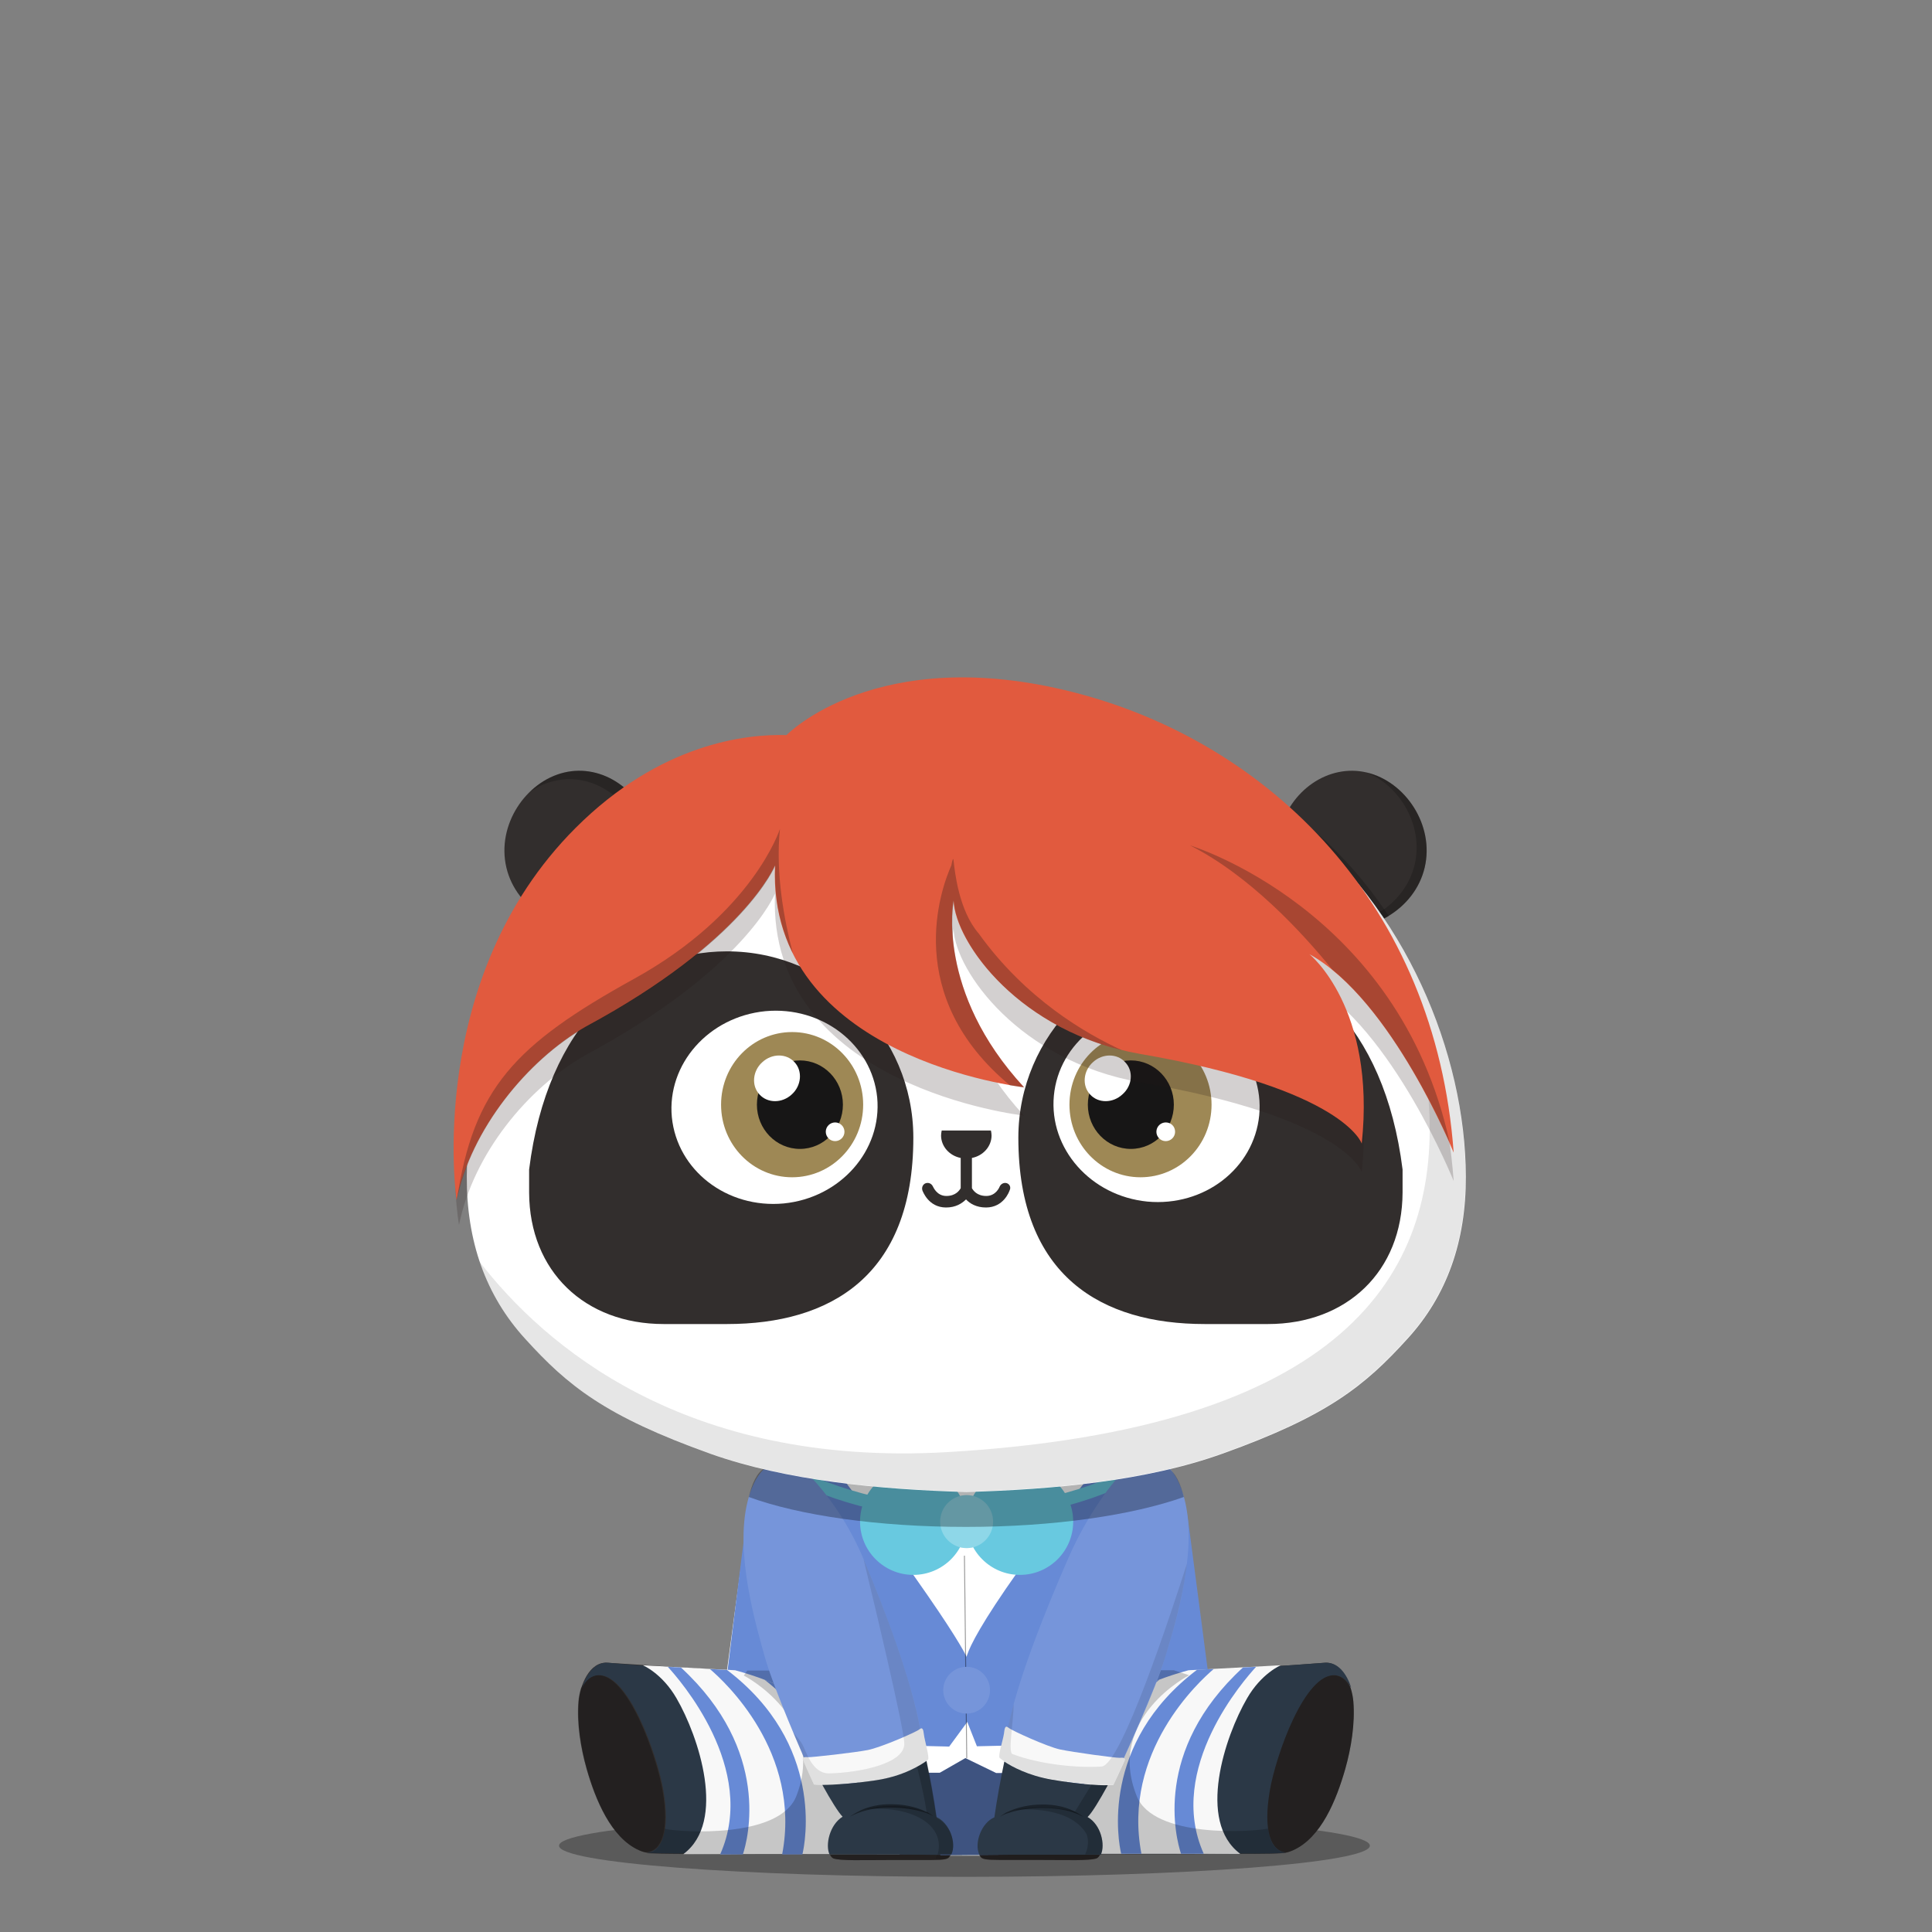 <svg version="1.1"  xmlns="http://www.w3.org/2000/svg" width="100%" height="100%" viewBox="0 0 620 620"><rect x="0" y="0" width="620" height="620" fill="#808080" stroke="none"/><g id="body"><g>		<path style="opacity:0.3;enable-background:new    ;" d="M439.6,592.3c0,5.5-58.3,10-130.1,10c-71.9,0-130.1-4.5-130.1-10   s58.3-10,130.1-10S439.6,586.8,439.6,592.3z"></path>	<path style="fill:#322E2D;" d="M195,533.6c-5.9-0.5-8.9,7.4-9.3,12.4c-0.6,7.1,0.7,15,2.6,21.7c2.8,9.8,7.8,22.1,16.8,26.1   c0.9,0.4,1.8,0.7,3.4,0.9c3.2,0.2,14.3,0.2,15.9,0.2c18.8,0.2,31,0.1,42.3,0.1l38.9,0.4h8.7l39-0.4c11.2,0,23.5,0.1,42.3-0.1   c1.6,0,12.7,0.1,15.9-0.2c1.6-0.1,2.5-0.5,3.4-0.9c9.1-4,14-16.3,16.8-26.1c1.9-6.7,3.2-14.7,2.6-21.7c-0.4-5-3.5-12.9-9.3-12.4   c-13.9,1.1-25.6,1.7-38.5,2.4l0.2-0.1c-0.6-4.6-2.5-13.1-3.7-22.2c-1.5-10.6-2.3-21.8-3-25c-1.2-5.8-2.3-14.7-6.9-17.2H246.9   c-4.6,2.5-5.7,11.4-6.9,17.2c-0.8,3.8-2.6,19-4.3,31.4c-0.9,6.8-1.8,12.3-2.3,15.9L195,533.6z"></path>	<path style="fill:#FFFFFF;" d="M252.6,543.6l28.5,51.9h39.7l37.6-53.6l28.3-5.9c-1.1-8.2-3.9-29.9-5.7-41.1   c-66.9,11-124,3.2-142.1,0.2c-1.7,11.3-4.5,32.7-5.6,40.9L252.6,543.6z"></path>	<path style="opacity:0.3;enable-background:new    ;" d="M191.5,537.6c-1.8,0.2-3.7,1.4-5.1,4.2l0,0c-0.4,1.4-0.7,2.9-0.8,4.1   c-0.6,7.1,0.7,15,2.6,21.7c2.8,9.8,7.8,22.1,16.8,26.1c0.7,0.3,1.3,0.6,2.3,0.7c5-0.2,7.6-6.9,5.3-19.9   C210.7,563.5,201.4,536.7,191.5,537.6z"></path>	<path style="opacity:0.3;enable-background:new    ;" d="M428.4,537.6c-9.9-0.9-19.2,25.9-21.1,37c-2.2,13,0.4,19.7,5.3,19.9   c0.9-0.2,1.6-0.4,2.3-0.7c9.1-4,14-16.3,16.8-26.1c1.9-6.7,3.2-14.6,2.6-21.7c-0.1-1-0.3-2.2-0.6-3.3l-0.2-0.8   C432.1,539,430.2,537.8,428.4,537.6z"></path>	<path style="opacity:0.1;enable-background:new    ;" d="M334.7,570.6l6,24.5l0,0l12.5-0.1c11.2,0,23.5,0.1,42.3-0.1   c1.6,0,12.7,0.1,15.9-0.2c0.4,0,0.8-0.1,1.1-0.1c-3.1-0.2-5.2-2.7-5.9-7.8l0,0c-5,1.1-36.7,3.2-42.1-10.4   c-10.1-25,16.8-38.5,16.8-38.5h-4.9h-13.1h-20.9l-1.7,11.8L334.7,570.6z"></path>	<path style="opacity:0.1;enable-background:new    ;" d="M281.1,556.2l-13.4-18.4h-16.4h-12.9c0,0,27,13.6,17,38.5   c-5.5,13.6-37.1,11.5-42.1,10.4l0,0c-0.7,5-2.8,7.6-5.9,7.8c0.3,0.1,0.7,0.1,1.1,0.1c3.2,0.2,14.3,0.2,15.9,0.2   c18.8,0.2,31,0.1,42.3,0.1l14.5-10.4v-28.3L281.1,556.2L281.1,556.2z"></path>	<path style="opacity:0.1;enable-background:new    ;" d="M199.6,590c0.1,0.1,0.3,0.2,0.4,0.4C199.8,590.2,199.7,590.1,199.6,590   L199.6,590z"></path>	<path style="opacity:0.2;enable-background:new    ;" d="M308.7,595.4c2.2-3.6-0.2-10.3-4.4-12c-4.5-26.7-22.2-78.4-30.6-89.8   l6.7,21.4l17,77.7l1.9,2.7L308.7,595.4L308.7,595.4z"></path>	<path style="opacity:0.2;enable-background:new    ;" d="M357.5,594.9c1.1-2,1-8.3-5.1-11.5c4-5.5,10.2-19.4,14.7-29.4   c1.8-3.9,13.5-35.4,12-54l-37.7,85.9l0.7,8.9L357.5,594.9z"></path>	<path style="fill:#322E2D;" d="M373.3,531.7c-1.2,3.8-6.4,17.7-8.2,21.6c-4.5,10-13.3,26.8-16.4,29.9c4.4,2.6,5.8,9.2,4.3,12.1   c-0.2,0.3-0.6,0.9-1.1,1.1c-2.4,0.8-8.8,0.5-19.3,0.5c-1.9,0-7.5,0-11.9,0c-4.5,0-5.6-0.3-6-1c-2.6-3.5,0-10.9,4.3-12.7   c4.2-28.9,12.4-53.4,16.1-63.7c0,0,12-41.1,30.7-49.5c0,0,4-1.2,6,0.8C371.9,470.7,387.5,484.5,373.3,531.7z"></path>	<path style="opacity:0.1;enable-background:new    ;" d="M373.3,531.7c8.8-29.2,6-45.3,2.9-53.8c-0.9-2.4-3.5-6.2-3.5-6.2   c5.5,30.1-10.4,75.8-12.1,79.7c-4.5,10-13.3,26.8-16.4,29.8c0.3,0.2,0.7,0.4,1,0.7c-9.2-4.3-20.2-1.1-20.2-1.1s8.9-1.1,16.1,1.9   c6.2,2.6,7.7,6.5,7.8,9.5c-0.1,0.4-0.2,0.8-0.4,1.1c-0.2,0.3-0.6,0.9-1.1,1.1c-2.4,0.8-8.8,0.5-19.3,0.5c-1.9,0-7.5,0-11.9,0   c-0.8,0-1.5,0-2.1,0c0.2,0.4,0.3,0.7,0.6,1c0.5,0.6,1.5,1,6,1c4.4,0,10,0,11.9,0c10.5,0,16.9,0.3,19.3-0.5c0.4-0.1,0.7-0.5,0.9-0.8   c0.8-1.8,0.7-4.7-0.4-7.3l-0.1-0.6c-0.2-0.2-0.4-0.5-0.6-0.7c-0.8-1.3-1.9-2.5-3.2-3.3c0.1-0.1,0.2-0.2,0.3-0.3c0,0-0.1,0-0.1-0.1   c1.6-1.6,4.9-7.1,8.2-13.4c2.9-5.5,5.9-11.5,7.9-16.1c0.1-0.1,0.2-0.4,0.3-0.7C367.1,548.8,372.2,535.4,373.3,531.7z"></path>	<g style="opacity:0.3;">		<g>			<g>				<path d="M319.9,583c0,0,0.3-0.2,0.9-0.7c0.3-0.2,0.7-0.4,1.1-0.7c0.5-0.2,1-0.5,1.6-0.7c2.4-1,5.9-1.9,9.9-1.9      c4-0.1,7.6,0.8,9.9,1.9c1.2,0.6,2.1,1.1,2.7,1.5s0.9,0.6,0.9,0.6s-0.4-0.2-1-0.5s-1.6-0.7-2.8-1.1c-2.4-0.8-5.9-1.3-9.7-1.3      c-3.8,0-7.3,0.6-9.7,1.3c-0.6,0.2-1.1,0.4-1.6,0.5c-0.5,0.2-0.9,0.4-1.2,0.5C320.3,582.8,319.9,583,319.9,583z"></path>			</g>		</g>	</g>	<path style="fill:#322E2D;" d="M246,531.7c1.2,3.8,6.4,17.7,8.2,21.6c4.5,10,13.3,26.8,16.4,29.9c-4.4,2.6-5.8,9.2-4.2,12.1   c0.2,0.3,0.6,0.9,1.1,1.1c2.4,0.8,8.8,0.5,19.3,0.5c1.9,0,7.5,0,11.9,0c4.5,0,5.6-0.3,6-1c2.6-3.5,0-10.9-4.3-12.7   c-4.2-28.9-12.4-53.4-16.1-63.7c0,0-12-41.1-30.7-49.5c0,0-4-1.2-6,0.8C247.4,470.7,231.7,484.5,246,531.7z"></path>	<path style="opacity:0.1;enable-background:new    ;" d="M304.8,588.4c-0.1-0.3-0.2-0.5-0.4-0.8l0,0l0,0c-1-1.8-2.4-3.3-4-4   c0-0.1,0-0.2,0-0.3c0,0-0.1,0-0.1-0.1c-4.2-28.9-12.4-53.4-16.1-63.7c0,0-6.9-23.7-18.4-38.8c8.1,22.4,27.7,77.2,31.4,101   c-9.2-4.2-20-1.1-20-1.1s8.9-1.1,16.1,1.9c11.4,4.8,6.9,14,6.9,14l1.4-0.1c-0.1,0.1-0.3,0.2-0.6,0.3c2.5-0.1,3.2-0.4,3.6-0.9   C306,594,305.9,591,304.8,588.4z"></path>	<g style="opacity:0.3;">		<g>			<g>				<path d="M299.3,583c0,0-0.4-0.2-1-0.5c-0.3-0.1-0.7-0.3-1.2-0.5s-1-0.3-1.6-0.5c-2.4-0.7-5.9-1.3-9.7-1.3      c-3.8-0.1-7.3,0.5-9.7,1.3c-1.2,0.4-2.2,0.8-2.8,1.1c-0.6,0.3-1,0.5-1,0.5s0.3-0.2,0.9-0.6c0.6-0.4,1.5-0.9,2.7-1.5      c2.4-1.1,5.9-2,9.9-1.9c4,0,7.5,0.9,9.9,1.9c0.6,0.3,1.1,0.5,1.6,0.7c0.4,0.3,0.8,0.5,1.1,0.7C299,582.7,299.3,583,299.3,583z"></path>			</g>		</g>	</g>	<path style="opacity:0.3;enable-background:new    ;" d="M267.4,596.4c2.4,0.8,8.8,0.5,19.3,0.5c1.9,0,7.5,0,11.8,0   c4.5,0,5.6-0.3,6-1c0.2-0.2,0.3-0.5,0.5-0.8h-38.7c0,0,0,0.1,0.1,0.1C266.5,595.7,266.9,596.2,267.4,596.4z"></path>	<path style="opacity:0.3;enable-background:new    ;" d="M351.9,596.3c-2.4,0.8-8.8,0.5-19.3,0.5c-1.9,0-7.5,0-11.9,0   c-4.5,0-5.6-0.3-6-1c-0.2-0.2-0.3-0.5-0.5-0.8H353c0,0,0,0.1-0.1,0.1C352.8,595.6,352.4,596.2,351.9,596.3z"></path>	<path style="opacity:0.3;enable-background:new    ;" d="M309.9,490.1c27.7,0,52.4-3.7,68.3-9.4c-1-4-2.5-7.7-5.2-9.2H246.9   c-2.7,1.5-4.2,5.2-5.2,9.2C257.5,486.4,282.2,490.1,309.9,490.1z"></path>	<g>		<path style="fill:#9D9D9D;" d="M377,476.6c0.1,0.3,0.2,0.6,0.3,0.9C377.2,477.2,377.1,476.9,377,476.6z"></path>		<path style="fill:#9D9D9D;" d="M375.9,474.4c0.2,0.3,0.3,0.6,0.5,0.9C376.2,475,376.1,474.7,375.9,474.4z"></path>		<path style="fill:#9D9D9D;" d="M376.5,475.5c0.1,0.3,0.3,0.6,0.4,0.9C376.8,476.1,376.6,475.8,376.5,475.5z"></path>		<path style="fill:#9D9D9D;" d="M374.7,472.8c0.2,0.2,0.4,0.5,0.6,0.7C375.1,473.2,374.9,473,374.7,472.8z"></path>		<path style="fill:#9D9D9D;" d="M375.3,473.5c0.2,0.2,0.4,0.5,0.5,0.8C375.7,474,375.5,473.8,375.3,473.5z"></path>		<path style="fill:#9D9D9D;" d="M373.9,472.1c0.2,0.2,0.4,0.4,0.6,0.6C374.3,472.4,374.1,472.2,373.9,472.1z"></path>		<path style="fill:#9D9D9D;" d="M373,471.5c0.3,0.1,0.5,0.3,0.7,0.5C373.6,471.8,373.3,471.6,373,471.5z"></path>		<path style="fill:#9D9D9D;" d="M378.3,480.7c0-0.1-0.1-0.2-0.1-0.3C378.2,480.4,378.2,480.5,378.3,480.7L378.3,480.7z"></path>		<path style="fill:#9D9D9D;" d="M377.4,477.7c0.1,0.3,0.2,0.7,0.3,1C377.6,478.3,377.5,478,377.4,477.7z"></path>		<path style="fill:#9D9D9D;" d="M377.8,479c0.1,0.3,0.2,0.6,0.3,1C378,479.6,377.9,479.3,377.8,479z"></path>		<path style="fill:#B7D08B;" d="M374.6,472.6l0.1,0.1C374.6,472.7,374.6,472.7,374.6,472.6z"></path>		<path style="fill:#B7D08B;" d="M378.1,480c0,0.1,0.1,0.2,0.1,0.4C378.1,480.2,378.1,480.1,378.1,480z"></path>		<path style="fill:#B7D08B;" d="M376.9,476.4c0,0.1,0,0.1,0.1,0.2C376.9,476.5,376.9,476.5,376.9,476.4z"></path>		<path style="fill:#B7D08B;" d="M373.8,472l0.1,0.1C373.9,472,373.8,472,373.8,472z"></path>		<path style="fill:#B7D08B;" d="M377.3,477.5c0,0.1,0,0.1,0.1,0.2C377.4,477.6,377.3,477.6,377.3,477.5z"></path>		<path style="fill:#B7D08B;" d="M376.4,475.3c0,0.1,0.1,0.1,0.1,0.2C376.4,475.4,376.4,475.4,376.4,475.3z"></path>		<path style="fill:#B7D08B;" d="M377.7,478.7c0,0.1,0.1,0.2,0.1,0.3C377.8,478.9,377.7,478.8,377.7,478.7z"></path>		<path style="fill:#B7D08B;" d="M375.8,474.3l0.1,0.1C375.9,474.4,375.9,474.4,375.8,474.3z"></path>	</g></g></g><g id="clothes"><g>	<rect style="fill:none;" width="620" height="620"></rect>	<g>		<path style="fill:#2B3846;" d="M407.5,574.6c1.9-11.1,11.2-37.9,21.1-37c1.7,0.2,3.6,1.3,4.9,3.9h0.1c-1.4-4.2-4.1-8.2-8.4-7.9    c-13.9,1.1-25.6,1.7-38.5,2.4h-153c-13-0.7-25.9-1.2-38.5-2.4c-4.4-0.4-7.2,4-8.5,8.2l0,0c1.3-2.8,3.3-4.1,5.1-4.2    c9.9-0.9,19.2,25.9,21.1,37c2.2,13-0.4,19.6-5.3,19.9c0.3,0.1,0.7,0.1,1.1,0.1c3.2,0.2,14.3,0.2,15.9,0.2    c18.8,0.2,31,0.1,42.3,0.1l38.9,0.4h8.7l39-0.4c11.2,0,23.5,0.1,42.3-0.1c1.6,0,12.7,0.1,15.9-0.2c0.4,0,0.7-0.1,1.1-0.1l0,0    C407.8,594.1,405.3,587.5,407.5,574.6z"></path>		<path style="fill:#FFFFFF;" d="M380.2,488.6c-1.2-5.8-2.3-14.7-6.9-17.2H247.1c-4.6,2.5-5.7,11.4-6.9,17.2    c-1.2,5.9-5.4,37.2-6.7,47.3l8.9,0.4c0,0,9.7-1.3,14.7,1.9c9.7,4.9,17.9,9.3,24.2,12.9v43.1l24.5-0.2l8.5-0.2l26.5-0.3l0.3-39.7    c8-3,17.6-6.8,26.4-10.9c10.4-5.4,19.3-6.9,19.3-6.9l0.2-0.1C385.5,525.7,381.4,494.6,380.2,488.6z"></path>		<path style="fill:#678AD6;" d="M311,533.8c0,0,1.1-3.8-42.2-61.6l-21.8-1.5c0,0-5.9,5.5-7.4,16.6s-6.8,54.3-6.8,54.3l29.7,17.9    l42.1,1l6.4-8.7V533.8z"></path>		<path style="fill:#678AD6;" d="M310,533.6c-0.4-0.8-1-8,40.8-61.4l22.7-1.5c0,0,6.1,5.5,7.7,16.6c1.5,11.1,7.1,54.2,7.1,54.2    l-31,17.9l-43.8,1l-3.4-8.6c0-0.1-0.1-0.2-0.1-0.3l0.1-17.6C310,533.8,310,533.7,310,533.6z"></path>		<path style="fill:#F8F8F8;" d="M206.3,534.4c0,0,6.2,2.6,10.8,10.6c7.1,12.2,16.2,39.6,2.2,50h69.4c0,0,2.3-44-52.8-59    L206.3,534.4z"></path>		<path style="fill:#678AD6;" d="M238.4,595.1c1.6-4.9,9.2-33.2-19.9-60l-4.2-0.2c3.5,3.8,29.1,32.7,16.8,60.2H238.4z"></path>		<path style="fill:#678AD6;" d="M257.5,595.1c0.9-3.7,7.1-35.4-24.2-59.2l-5.5-0.3c4.6,3.9,29.5,26.7,23.2,59.5H257.5z"></path>		<path style="fill:#678AD6;" d="M245.3,539c6.7,5.2,31.5,26.5,24.8,55.9h6.8c0.9-4.3,4.3-26.7-16.5-48.4    C256.1,543.7,251,541.2,245.3,539z"></path>		<path style="fill:#F8F8F8;" d="M411,534.4c0,0-6.2,2.6-10.8,10.6c-7.1,12.2-16.2,39.5-2.2,49.9h-69.4c0,0-2.3-43.9,52.8-58.9    L411,534.4z"></path>		<path style="fill:#678AD6;" d="M379,594.9c-1.6-4.9-9.2-33.1,19.9-59.8l4.2-0.2c-3.5,3.8-29.1,32.6-16.8,60H379z"></path>		<path style="fill:#678AD6;" d="M359.8,594.9c-0.9-3.7-6.9-35.4,24.4-59.1l5.3-0.2c-4.6,3.9-29.5,26.6-23.2,59.3H359.8z"></path>		<path style="fill:#678AD6;" d="M372.1,539c-6.7,5.2-31.5,26.5-24.8,55.9h-6.8c-0.9-4.3-4.3-26.7,16.5-48.4    C361.3,543.7,366.3,541.2,372.1,539z"></path>		<polygon style="fill:#678AD6;" points="309.8,564.2 301.6,568.9 297.2,568.9 301.8,595.3 322.2,595.2 323.7,571.1 323,569     319.7,569   "></polygon>		<polygon style="opacity:0.4;enable-background:new    ;" points="309.8,564.2 301.6,568.9 297.2,568.9 301.8,595.3 322.2,595.2     323.7,571.1 323,569 319.7,569   "></polygon>		<path style="fill:#68C9E0;" d="M309,487.5c-22.9,0-44.7-5.8-62.9-16.7c-0.9-0.6-1.3-1.8-0.7-2.8c0.5-1,1.7-1.3,2.7-0.8    c17.6,10.6,38.7,16.2,60.9,16.2c22.9,0,44.5-5.9,62.4-17.1c0.9-0.6,2.1-0.3,2.7,0.7s0.2,2.2-0.7,2.8    C354.9,481.4,332.6,487.5,309,487.5z"></path>		<circle style="fill:#68C9E0;" cx="293.1" cy="488.3" r="17.1"></circle>		<circle style="fill:#68C9E0;" cx="327.3" cy="488.3" r="17.1"></circle>		<circle style="fill:#68C9E0;" cx="310.2" cy="488.3" r="8.5"></circle>		<circle style="opacity:0.25;fill:#FFFFFF;enable-background:new    ;" cx="310.2" cy="488.3" r="8.5"></circle>					<rect x="309.7" y="499.2" transform="matrix(1 -1.145511e-02 1.145511e-02 1 -6.07 3.584)" style="opacity:0.4;enable-background:new    ;" width="0.3" height="65"></rect>		<circle style="fill:#678AD6;" cx="310.2" cy="542.4" r="7.5"></circle>		<circle style="opacity:0.1;fill:#FFFFFF;enable-background:new    ;" cx="310.2" cy="542.4" r="7.5"></circle>		<g>			<path style="opacity:0.2;enable-background:new    ;" d="M406.9,586.8L406.9,586.8c-5,1.1-36.7,3.2-42.1-10.4     c-10.1-25,16.8-38.8,16.8-38.8l-4.9-1.6h-13.1l-20.9,9l-15.8,44.1c0,0,1.2,2.7,3,6.1l23.6-0.3c11.2,0,23.5,0.1,42.3-0.1     c1.6,0,12.7,0.1,15.9-0.2c0.4,0,0.8-0.1,1.1-0.1C409.7,594.4,407.6,591.8,406.9,586.8z"></path>			<path style="opacity:0.2;enable-background:new    ;" d="M287,573.1c0-0.5-4.5-14.9-4.5-14.9l-14.2-22.1h-28.5l-1.1,1.6     c0,0,26.8,13.8,16.8,38.8c-5.5,13.6-37.1,11.5-42.1,10.4l0,0c-0.7,5-2.8,7.6-5.9,7.8c0.3,0.1,0.7,0.1,1.1,0.1     c3.2,0.2,14.3,0.2,15.9,0.2c18.8,0.2,31,0.1,42.3,0.1h14.6c3.2-2.9,6.1-5.4,6.1-5.8C287.7,588.3,287,573.6,287,573.1z"></path>		</g>		<path style="fill:#678AD6;" d="M258.3,564.7c0,0-10-22.7-12.9-33.1s-9.6-33.2-5.5-49.7s13.9-12.6,13.9-12.6l5.1,3.4    c0,0,10.9,10,18.3,27.8c7.5,17.8,15.9,40.6,18.4,55.7l-6.7,8.7c0,0-15.5,2.9-16.2,2.9S258.3,564.7,258.3,564.7z"></path>		<path style="opacity:0.1;fill:#FFFFFF;enable-background:new    ;" d="M258.3,564.7c0,0-10-22.7-12.9-33.1s-9.6-33.2-5.5-49.7    s13.9-12.6,13.9-12.6l5.1,3.4c0,0,10.9,10,18.3,27.8c7.5,17.8,15.9,40.6,18.4,55.7l-6.7,8.7c0,0-15.5,2.9-16.2,2.9    S258.3,564.7,258.3,564.7z"></path>		<path style="fill:#F8F8F8;" d="M261.2,572.7c0,0-3.4-7.4-3.6-8.1c-0.2-0.7,0.7-0.8,1.7-0.7s15.2-1.5,19.2-2.3    c4.1-0.8,15.4-5.7,16.5-6.6s1.3,0,1.5,1.7s1.9,7.5,1.3,8s-6.7,5.1-16.7,6.6S263.7,573.1,261.2,572.7z"></path>		<path style="opacity:0.1;enable-background:new    ;" d="M297.8,564.7c0.6-0.5-1.1-6.3-1.3-8c-0.2-1.6-0.3-2.5-1.2-1.9    c-2.7-15.1-10.9-37.2-18.2-54.5l0,0c3.7,15.2,12.9,53.8,13.1,59.1c0.3,6.7-14.8,9.5-24.1,9.7c-5.5,0.1-7.4-7.1-8.6-9.3    c-0.5-0.9-1.7-2.4-2.9-3.8c1.6,3.8,2.9,6.8,3.4,8c-0.3,0.1-0.4,0.3-0.4,0.6c0.2,0.7,3.6,8.1,3.6,8.1c2.5,0.4,9.9,0.2,19.9-1.3    S297.2,565.3,297.8,564.7z"></path>		<path style="fill:#678AD6;" d="M360.4,564.8c0,0,10.4-22.5,13.5-32.9c3.2-10.3,10.2-33,6.5-49.6s-12.7-13.5-12.7-13.5l-7.8,4    c0,0-9.4,9.7-17.1,27.3c-7.7,17.6-16.7,40.3-19.5,55.3l6.6,8.8c0,0,15.5,3.1,16.1,3.2C346.6,567.5,360.4,564.8,360.4,564.8z"></path>		<path style="opacity:0.1;fill:#FFFFFF;enable-background:new    ;" d="M360.4,564.8c0,0,10.4-22.5,13.5-32.9    c3.2-10.3,10.2-33,6.5-49.6s-12.7-13.5-12.7-13.5l-7.8,4c0,0-9.4,9.7-17.1,27.3c-7.7,17.6-16.7,40.3-19.5,55.3l6.6,8.8    c0,0,15.5,3.1,16.1,3.2C346.6,567.5,360.4,564.8,360.4,564.8z"></path>		<path style="fill:#F8F8F8;" d="M357.3,572.8c0,0,3.5-7.4,3.7-8c0.2-0.7-0.6-0.8-1.7-0.7c-1,0.1-15.1-1.8-19.2-2.7    s-15.3-6-16.4-6.9c-1.1-1-1.3,0-1.5,1.7s-2,7.4-1.4,8s6.6,5.2,16.6,6.9S354.8,573.1,357.3,572.8z"></path>		<path style="opacity:0.1;enable-background:new    ;" d="M380.9,501.8c-5.1,15.9-21.1,64.7-27.4,65.1c-7.5,0.5-19.6-0.6-28.6-4    c-1.5-0.6,0.4-10.8,0.4-16c-0.7,2.6-1.3,5-1.8,7.3c-0.9-0.6-1.1,0.2-1.3,1.9c-0.2,1.7-2,7.4-1.4,8s6.6,5.2,16.6,6.9    s17.4,2.1,19.9,1.7c0,0,3.5-7.4,3.7-8c0.1-0.3-0.1-0.5-0.4-0.6c1.7-3.7,10.4-22.9,13.3-32.2C375.9,525.3,379.5,513.7,380.9,501.8z    "></path>		<g>			<path style="fill:#2B3846;" d="M266.2,595.1h39.1c1.8-3.7-0.7-10.3-4.8-12c-0.9-6.2-2-12.3-3.2-18c-1.8,1.3-7.5,4.9-16.1,6.2     c-7.4,1.1-13.6,1.5-17.3,1.5c2.7,4.9,5.2,8.9,6.5,10.2C266.2,585.6,264.8,592.1,266.2,595.1z"></path>			<path style="opacity:0.4;enable-background:new    ;" d="M299.7,582.9c0,0-0.4-0.2-1-0.5c-0.3-0.1-0.7-0.3-1.2-0.5     s-1-0.3-1.6-0.5c-2.4-0.7-5.9-1.3-9.7-1.3c-3.8-0.1-7.3,0.5-9.7,1.3c-1.2,0.4-2.2,0.8-2.8,1.1c-0.6,0.3-1,0.5-1,0.5     s0.3-0.2,0.9-0.6c0.6-0.4,1.5-0.9,2.7-1.5c2.4-1.1,5.9-2,9.9-1.9c4,0,7.5,0.9,9.9,1.9c0.6,0.3,1.1,0.5,1.6,0.7     c0.4,0.3,0.8,0.5,1.1,0.7C299.3,582.7,299.7,582.9,299.7,582.9z"></path>			<path style="opacity:0.2;enable-background:new    ;" d="M293.5,582.6c8.6,3.7,8.2,9.8,7.4,12.5h4.4c0.9-1.9,0.7-4.5-0.2-6.8     c-0.1-0.3-0.2-0.5-0.4-0.8l0,0l0,0c-1-1.8-2.4-3.3-4-4c0-0.1,0-0.2,0-0.3c0,0-0.1,0-0.1-0.1c-0.9-6.2-2-12.3-3.2-18     c-0.6,0.4-1.6,1.1-3.1,1.9c1.4,5.6,2.5,10.6,3.1,14.7c-9.2-4.2-20-1.1-20-1.1S286.3,579.5,293.5,582.6z"></path>		</g>		<g>			<path style="fill:#2B3846;" d="M353.3,595.1c1.4-3,0.1-9.5-4.3-12c1.4-1.3,3.8-5.3,6.5-10.2c-3.4,0.1-9.8-0.4-18-1.8     c-7.4-1.3-12.7-4.1-15.2-5.8c-1.2,5.7-2.3,11.7-3.2,17.9c-4.1,1.7-6.6,8.3-4.8,12h39V595.1z"></path>			<path style="opacity:0.2;enable-background:new    ;" d="M353.3,595.1c1.4-3,0.1-9.5-4.3-12c1.4-1.3,3.8-5.3,6.5-10.2     c-1.3,0-3.1,0-5.2-0.2l-5.3,8.6c0,0-10-2.5-19.3-0.5c0,0,17.4-1.9,23,7.8c1,2.8,0.1,5.3-0.5,6.5L353.3,595.1L353.3,595.1z"></path>			<path style="opacity:0.4;enable-background:new    ;" d="M320.8,583.1c0,0,0.3-0.2,0.9-0.7c0.3-0.2,0.7-0.4,1.1-0.7     c0.5-0.2,1-0.5,1.6-0.7c2.4-1,5.9-1.9,9.9-1.9c4-0.1,7.6,0.8,9.9,1.9c1.2,0.6,2.1,1.1,2.7,1.5s0.9,0.6,0.9,0.6s-0.4-0.2-1-0.5     s-1.6-0.7-2.8-1.1c-2.4-0.8-5.9-1.3-9.7-1.3c-3.8,0-7.3,0.6-9.7,1.3c-0.6,0.2-1.1,0.4-1.6,0.5c-0.5,0.2-0.9,0.4-1.2,0.5     C321.1,582.9,320.8,583.1,320.8,583.1z"></path>		</g>		<path style="opacity:0.3;enable-background:new    ;" d="M310,490c28.4,0,53.6-3.8,69.9-9.6c-1-4.1-2.6-7.9-5.3-9.4h-129    c-2.8,1.5-4.3,5.3-5.3,9.4C256.4,486.3,281.6,490,310,490z"></path>	</g>	<rect style="fill:none;" width="620" height="620"></rect></g></g><g id="ear"><path style="fill:#322E2D;" d="M209.2,267.3c3.2,13.6-4.2,27-16.5,29.9s-27-5.2-30.2-18.8c-3.2-13.6,6.2-27.6,18.6-30.5  C193.4,245,206,253.7,209.2,267.3z"></path><path style="opacity:0.2;" d="M173.7,292.6c-0.2,0.3-0.3,0.5-0.5,0.8c5.8,3.8,12.9,5.3,19.4,3.8c12.3-2.9,19.7-16.3,16.5-29.9  c-0.7-3-1.8-5.7-3.3-8.1c-3.8,2.8-7.5,5.7-11,8.9C186.8,275.4,179.8,283.6,173.7,292.6z"></path><path style="opacity:0.2;" d="M209.2,267.3c-3.2-13.6-15.8-22.3-28.1-19.4c-4.2,1-8,3.2-11.1,6.3c2.4-1.7,5.1-3,8-3.6  c12.3-2.9,24.9,5.8,28.1,19.4c2.2,9.2-0.5,18.3-6.3,24.2C207.7,288.7,211.7,278.1,209.2,267.3z"></path><path style="fill:#322E2D;" d="M410.5,267.3c-3.2,13.6,4.2,27,16.5,29.9s27-5.2,30.2-18.8c3.2-13.6-6.2-27.6-18.6-30.5  C426.3,245,413.7,253.7,410.5,267.3z"></path><path style="opacity:0.2;" d="M427.1,297.2c6.2,1.5,13,0.1,18.6-3.2c-5.2-7.8-11-15-17.7-21.6c-4.6-4.5-9.4-8.7-14.6-12.4  c-1.3,2.2-2.3,4.7-2.9,7.4C407.3,280.9,414.7,294.3,427.1,297.2z"></path><path style="opacity:0.2;" d="M438.6,247.9c-0.1,0-0.2,0-0.3-0.1c10.9,4.2,18.6,17.1,15.7,29.6c-3.2,13.5-17.6,21.6-29.9,18.9  c0.9,0.4,1.9,0.7,2.9,0.9c12.3,2.9,27-5.2,30.2-18.8C460.4,264.8,451,250.8,438.6,247.9z"></path></g><g id="head"><path style="fill:#FFFFFF;" d="M414.6,262.7c-25.8-20.1-59-28.7-104.4-28.7c-0.1,0-0.1,0-0.1,0s-0.1,0-0.1,0  c-45.4,0-78.6,8.6-104.4,28.7c-36.5,28.5-55.6,75.6-55.8,114.8c-0.1,20.7,6,38.2,18.7,52.1c13.7,15.1,25.6,24.8,59.4,36.9  c24.5,8.7,54.3,11.5,82.1,12.3c0,0,0.1,0,0.1,0c0,0,0.1,0,0.1,0c27.8-0.8,57.6-3.5,82.1-12.3c33.8-12.1,45.7-21.8,59.4-36.9  c12.7-13.9,18.8-31.4,18.7-52.1C470.3,338.3,451.1,291.2,414.6,262.7z"></path><path style="opacity:0.1;enable-background:new    ;" d="M414.6,262.7c-3.3-2.5-6.6-4.9-10.1-7.1c19.5,21.5,52,62.6,54.1,99.6  c3.1,54.2-27.9,103.4-154.6,110.8c-84.4,4.9-129.5-34.4-150.1-61.1c3.1,9.2,7.9,17.4,14.5,24.6c13.7,15.1,25.6,24.8,59.4,36.9  c24.5,8.7,54.3,11.5,82.1,12.3c0,0,0.1,0,0.1,0c0,0,0.1,0,0.1,0c27.8-0.8,57.6-3.5,82.1-12.3c33.8-12.1,45.7-21.8,59.4-36.9  c12.7-13.9,18.8-31.4,18.7-52.1C470.3,338.3,451.1,291.2,414.6,262.7z"></path></g><g id="eye_rim"><path style="fill:#322E2D;" d="M213,424.9h20.3c32.9,0,59.8-15.2,59.8-59.8l0,0c0-32.9-26.9-59.8-59.8-59.8l0,0  c-31.2,0-57.7,23.6-63.5,70v7.4C169.9,408,187.7,424.9,213,424.9z"></path><path style="fill:#322E2D;" d="M406.9,424.9h-20.3c-32.9,0-59.8-15.2-59.8-59.8l0,0c0-32.9,26.9-59.8,59.8-59.8l0,0  c31.2,0,57.7,23.6,63.5,70v7.4C450,408,432.2,424.9,406.9,424.9z"></path></g><g id="eye_ball"><g>	<path style="fill:#FFFFFF;" d="M338.2,351.6c-1.6,17,11.8,32.2,30,34c18.2,1.7,34.2-10.6,35.9-27.7c1.6-17-11.8-32.2-30-34   C355.8,322.2,339.8,334.6,338.2,351.6z"></path>	<path style="fill:#FFFFFF;" d="M281.5,352.2c1.6,17-11.8,32.2-30,34c-18.2,1.7-34.2-10.6-35.9-27.7c-1.6-17,11.8-32.2,30-34   C263.8,322.8,279.8,335.2,281.5,352.2z"></path>	<path style="fill-rule:evenodd;clip-rule:evenodd;fill:#9E8855;" d="M277,354.5c0,12.9-10.2,23.3-22.8,23.3   c-12.6,0-22.8-10.4-22.8-23.3c0-12.9,10.2-23.3,22.8-23.3C266.8,331.2,277,341.6,277,354.5z"></path>	<ellipse style="fill-rule:evenodd;clip-rule:evenodd;fill:#171616;" cx="256.7" cy="354.5" rx="13.8" ry="14.2"></ellipse>	<path style="fill-rule:evenodd;clip-rule:evenodd;fill:#FFFFFF;" d="M254.1,351.2c-3.1,2.9-7.8,2.9-10.4,0   c-2.6-2.8-2.2-7.5,0.9-10.3c3.1-2.9,7.8-2.9,10.4,0C257.6,343.7,257.2,348.4,254.1,351.2z"></path>	<path style="fill-rule:evenodd;clip-rule:evenodd;fill:#FFFFFF;" d="M271,363.2c0,1.7-1.4,3-3,3c-1.7,0-3-1.4-3-3c0-1.7,1.4-3,3-3   C269.6,360.2,271,361.5,271,363.2z"></path>	<path style="fill-rule:evenodd;clip-rule:evenodd;fill:#9E8855;" d="M388.8,354.5c0,12.9-10.2,23.3-22.8,23.3   c-12.6,0-22.8-10.4-22.8-23.3c0-12.9,10.2-23.3,22.8-23.3C378.6,331.2,388.8,341.6,388.8,354.5z"></path>	<ellipse style="fill-rule:evenodd;clip-rule:evenodd;fill:#171616;" cx="362.9" cy="354.5" rx="13.8" ry="14.2"></ellipse>	<path style="fill-rule:evenodd;clip-rule:evenodd;fill:#FFFFFF;" d="M360.2,351.2c-3.1,2.9-7.8,2.9-10.4,0   c-2.6-2.8-2.2-7.5,0.9-10.3c3.1-2.9,7.8-2.9,10.4,0C363.8,343.7,363.4,348.4,360.2,351.2z"></path>	<path style="fill-rule:evenodd;clip-rule:evenodd;fill:#FFFFFF;" d="M377.1,363.2c0,1.7-1.4,3-3,3c-1.7,0-3-1.4-3-3   c0-1.7,1.4-3,3-3C375.8,360.2,377.1,361.5,377.1,363.2z"></path></g></g><g id="nose_mouth"><path style="fill:#322E2D;" d="M323.1,379.7c-0.9-0.3-1.9,0.2-2.3,1.1c0,0-1.1,3-4.3,3l0,0c-3,0-4.2-1.8-4.6-2.5v-9.7  c3.6-0.7,6.3-3.7,6.3-7.2c0-0.6-0.1-1.1-0.2-1.6h-15.8c-0.1,0.5-0.2,1.1-0.2,1.6c0,3.5,2.7,6.5,6.3,7.2v9.7  c-0.4,0.7-1.6,2.5-4.6,2.5l0,0c-3.1,0-4.2-2.9-4.3-3c-0.4-0.9-1.3-1.4-2.3-1.1c-0.9,0.3-1.4,1.3-1.1,2.3c0.1,0.2,1.9,5.5,7.6,5.5  l0,0c3.1,0,5.1-1.3,6.4-2.6c1.2,1.3,3.3,2.6,6.4,2.6l0,0c5.7,0,7.5-5.2,7.6-5.5C324.5,381,324,380,323.1,379.7z"></path></g><g id="hair"><path style="opacity:0.2;fill:#231815;" d="M147.3,393.1c0,0-12.3-67.5,37.4-118.3c26.9-27.5,54.8-30.2,67.7-29.8  c0,0,28.9-29.8,91.9-13.8S460.7,299.4,466.5,379c0,0-19.7-48.9-46.3-63.7c0,0,21.4,17.1,16.8,60.8c0,0-5.5-17.5-71.2-28.8  c-38.5-6.8-59.2-35.6-59.8-49.2c0,0-5.8,29.1,22.6,59.9c0,0-82.5-9.1-79.9-71.2c0,0-9.7,24.3-60.8,51.8  C169.2,349.2,151.9,370.4,147.3,393.1z"></path><path style="fill:#E15A3E;" d="M146.5,385.1c0,0-10.4-70.8,38.2-119.4c27.2-27.2,54.8-30.2,67.7-29.8c0,0,28.9-29.8,91.9-13.8  s116.4,68.2,122.2,147.8c0,0-19.7-48.9-46.3-63.7c0,0,21.4,17.1,16.8,60.8c0,0-5.5-17.5-71.2-28.8c-38.5-6.8-59.2-35.6-59.8-49.2  c0,0-5.8,29.1,22.6,59.9c0,0-82.5-9.1-79.9-71.2c0,0-9.7,24.3-60.8,51.8C169.2,340.2,151.1,362.5,146.5,385.1z"></path><path style="opacity:0.3;fill:#231815;" d="M381.9,271.3c19,9.6,35.9,27.8,45.6,39.8c18.9,15.4,33.3,45.6,37.7,55.5  C448.9,291.6,381.9,271.3,381.9,271.3z"></path><path style="opacity:0.3;fill:#231815;" d="M314.1,299.6c-6.5-7.5-7.7-20.1-8.1-23.5c-0.1-1-0.4-0.1-0.7,1.6  c-3.4,7.6-15.8,41.9,18.8,70.6c2.9,0.5,4.6,0.7,4.6,0.7c-28.5-30.7-22.6-59.9-22.6-59.9c0.6,12.9,19.2,39.4,53.9,47.9  C348.4,331.7,329.2,320.6,314.1,299.6z"></path><path style="opacity:0.3;fill:#231815;" d="M254.4,305.8c-2.7-10.4-5.6-25.5-4.1-39.8c0,0-8.6,27-46.8,48.1  c-38.2,21.1-51.6,35.2-56.9,71.1c4.5-22.6,22.6-45,41.4-55.6c51.1-27.5,60.8-51.8,60.8-51.8C248.3,288.6,250.5,297.9,254.4,305.8z"></path></g></svg>